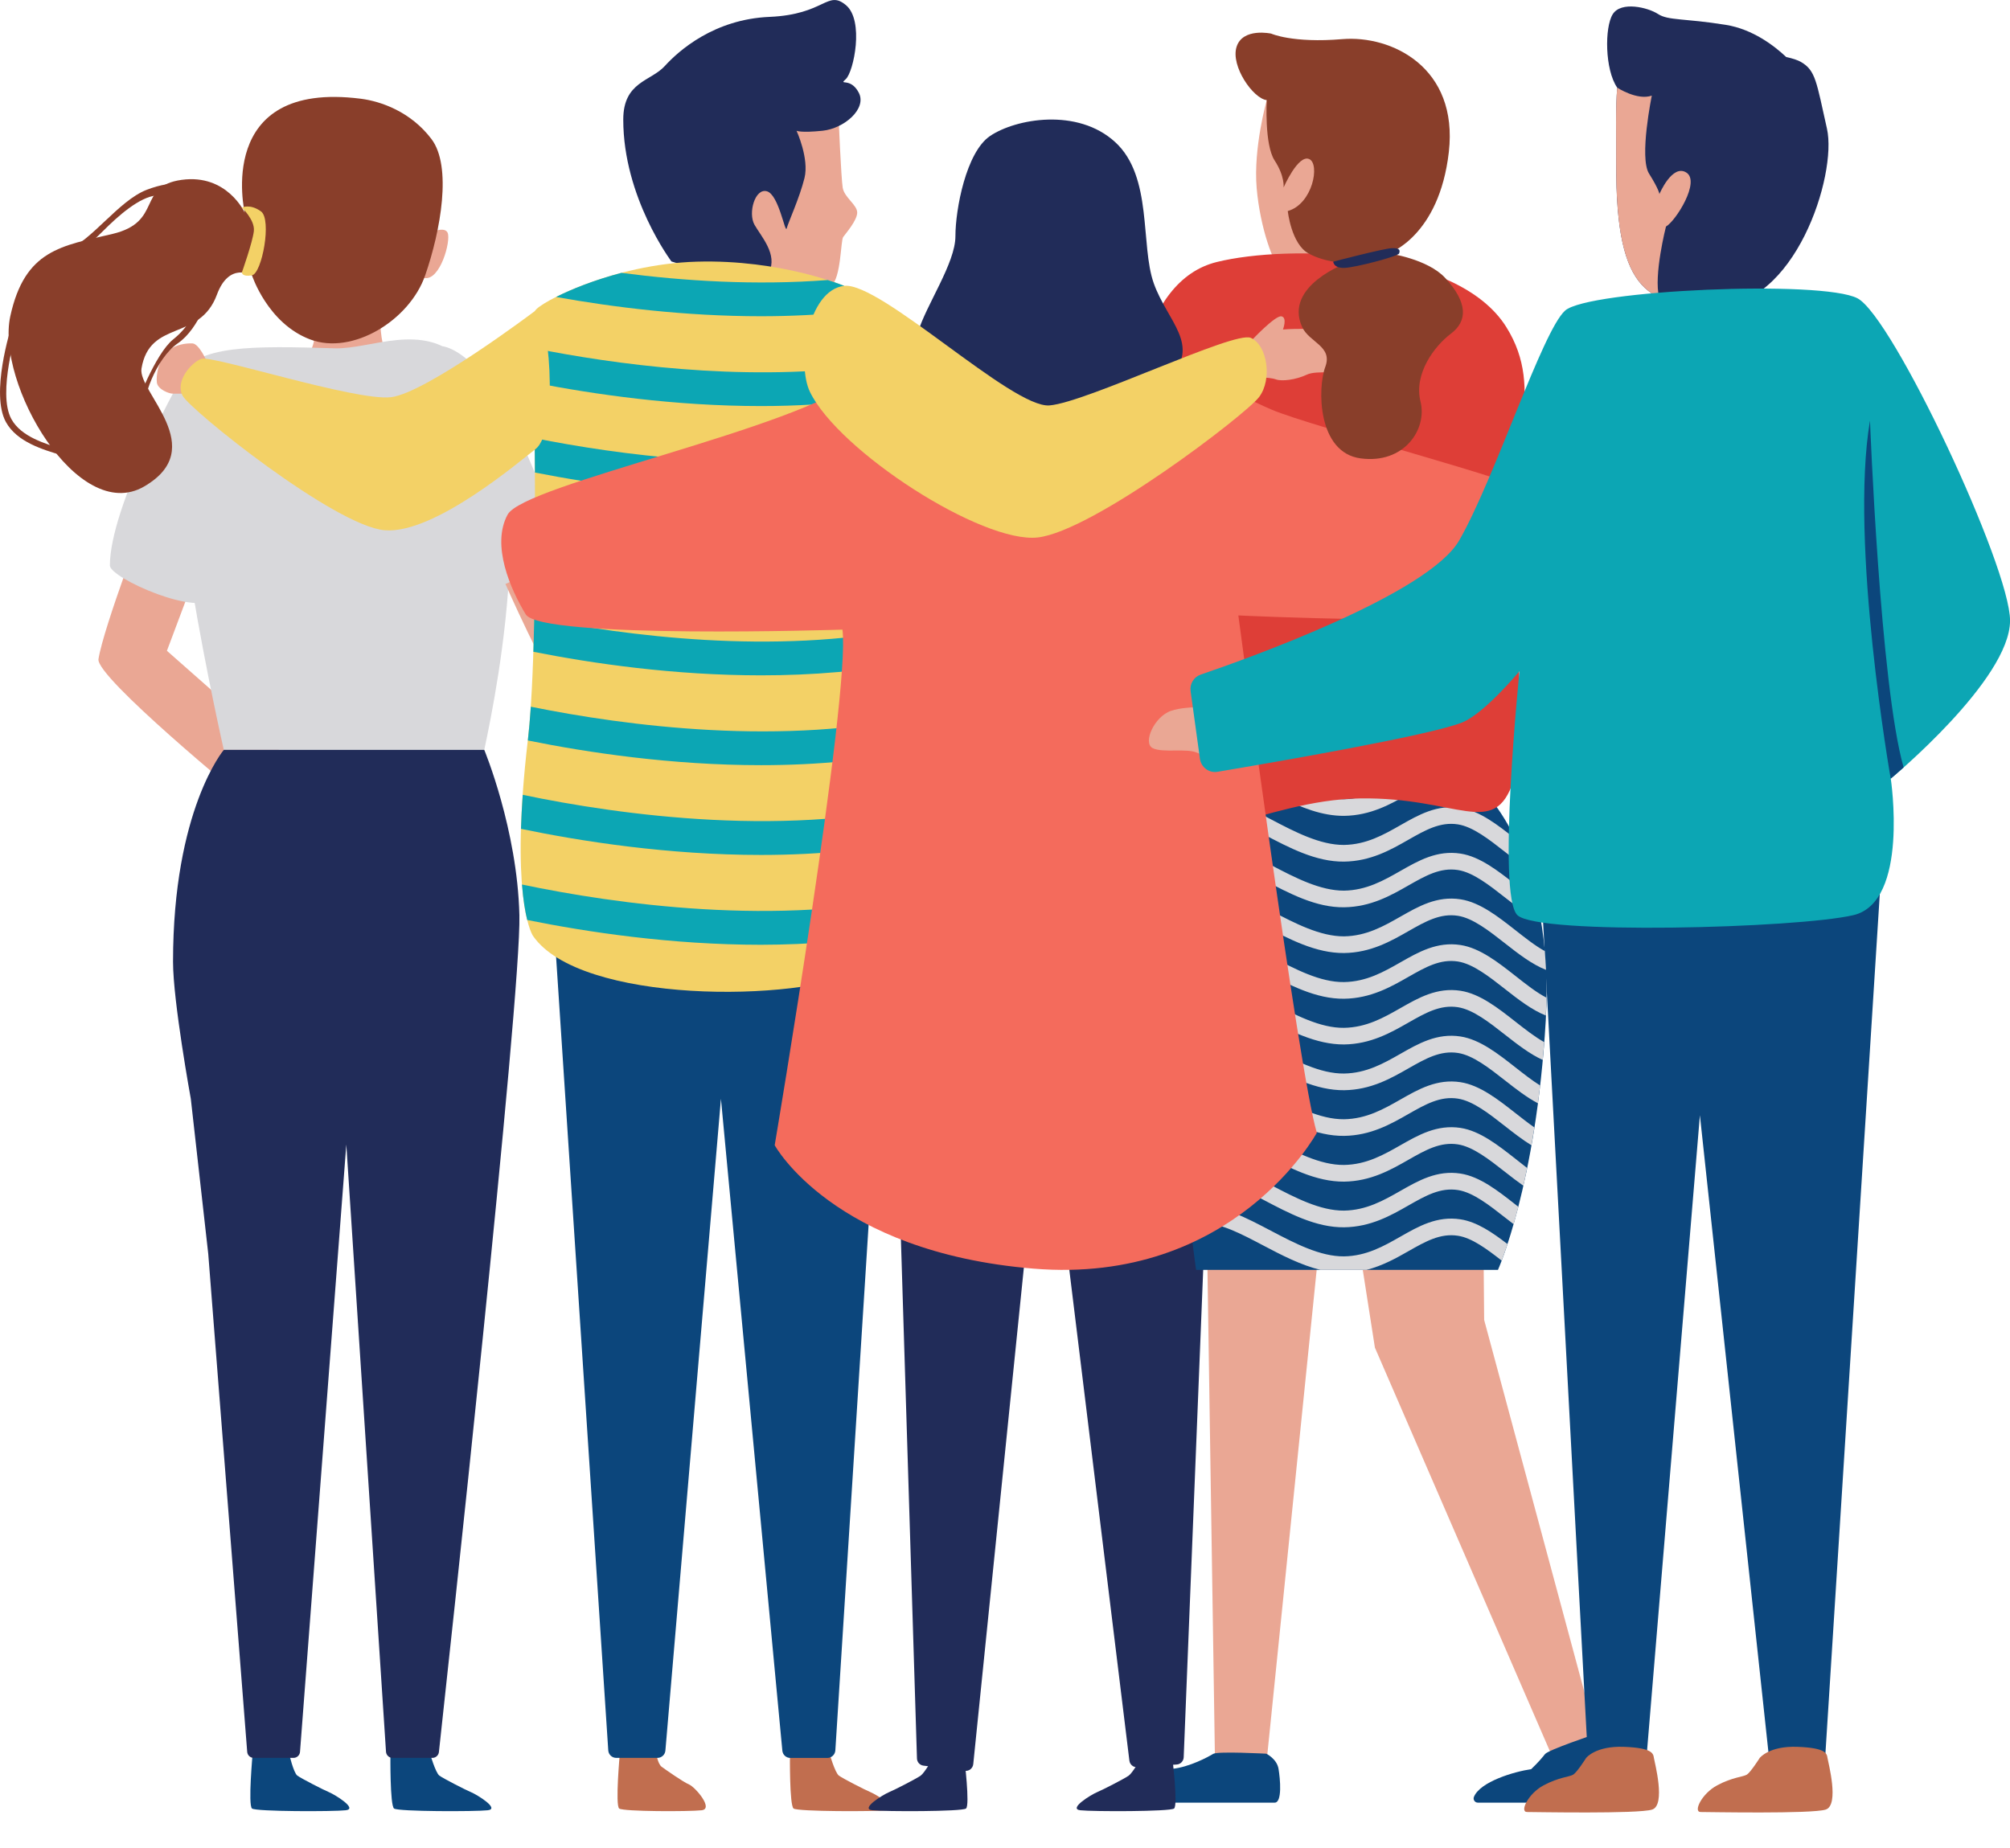 <svg xmlns="http://www.w3.org/2000/svg" width="324" height="298" viewBox="0 0 324 298" fill="none"><g clip-path="url(#clip0_509_210)"><path d="M294.491 20.728C292.794 13.182 292.682 11.384 290.327 10.003C289.767 9.674 288.926 9.409 287.933 9.2C286.035 7.41 282.552 4.704 278.179 4.006C271.493 2.93 268.914 3.332 267.272 2.264C265.623 1.188 261.299 0.153 259.961 2.296C258.64 4.407 258.68 11.247 260.69 14.137C260.41 17.34 260.554 21.684 260.53 26.484C260.434 47.919 266.183 49.123 276.433 49.332C289.246 49.605 296.189 28.267 294.491 20.728Z" fill="#212C59"></path><path d="M271.836 27.825C269.554 26.372 267.488 31.285 267.488 31.285C267.488 31.285 267.432 30.563 265.814 27.986C264.197 25.417 266.263 15.414 266.263 15.414C263.924 16.249 260.681 14.129 260.681 14.129C260.401 17.332 260.545 21.676 260.521 26.476C260.457 40.485 262.891 45.848 267.448 47.943C266.519 44.451 268.545 36.527 268.545 36.527C270.114 35.644 274.126 29.278 271.836 27.825Z" fill="#EAA794"></path><path d="M204.193 16.144C204.193 16.144 202.007 23.851 202.568 30.338C203.128 36.816 205.354 42.749 206.355 43.191C207.356 43.632 211.256 43.191 211.256 43.191L215.941 35.034L218.463 19.275L204.193 16.144Z" fill="#EAA794"></path><path d="M68.707 37.82C68.707 37.82 71.606 36.255 72.159 37.539C72.719 38.824 70.942 45.334 68.379 44.82C65.809 44.299 65.809 43.688 65.809 43.688L68.707 37.82Z" fill="#EAA794"></path><path d="M61.236 50.994C61.236 50.994 61.348 55.706 62.181 56.541C63.014 57.376 53.156 59.223 51.538 58.605C49.921 57.986 49.368 57.657 49.368 57.657C49.368 57.657 51.098 55.594 50.537 53.523C49.977 51.46 61.236 50.994 61.236 50.994Z" fill="#EAA794"></path><path d="M23.64 82.969C23.64 82.969 16.713 101.041 15.872 106.267C15.408 109.165 39.279 128.737 39.279 128.737L45.021 120.91L26.907 104.926L32.592 89.777L23.64 82.969Z" fill="#EAA794"></path><path d="M40.728 282.674C40.728 282.674 39.959 291.08 40.624 291.586C41.297 292.091 53.717 292.091 55.727 291.867C57.737 291.642 53.997 289.354 53.052 288.96C52.108 288.567 48.536 286.729 47.927 286.279C47.311 285.829 46.582 282.674 46.582 282.674H40.728Z" fill="#0C467C"></path><path d="M62.934 282.867C62.934 282.867 62.846 291.08 63.519 291.586C64.192 292.091 76.612 292.091 78.622 291.867C80.632 291.642 76.892 289.354 75.947 288.96C75.002 288.567 71.431 286.729 70.822 286.279C70.206 285.829 69.293 282.674 69.293 282.674L62.934 282.867Z" fill="#0C467C"></path><path d="M28.812 61.703C28.812 61.703 17.713 81.629 17.713 91.182C17.713 93.197 32.423 99.732 34.602 96.208C36.772 92.692 28.812 61.703 28.812 61.703Z" fill="#D8D8DB"></path><path d="M53.989 56.156C59.803 56.325 68.171 51.813 74.361 57.994C88.006 71.626 80.295 110.401 78.061 120.902H36.075C36.075 120.902 24.768 71.281 29.108 60.812C31.286 55.57 40.824 55.763 53.989 56.156Z" fill="#D8D8DB"></path><path d="M33.313 58.219C33.313 58.219 32.088 55.425 31.031 55.369C29.974 55.313 28.324 55.562 27.243 56.461C25.513 57.882 25.129 60.603 25.289 61.703C25.457 62.803 27.275 63.486 27.86 63.469C28.436 63.461 29.861 63.469 29.861 63.469L33.313 58.219Z" fill="#EAA794"></path><path d="M82.257 86.703L81.12 93.358C81.12 93.358 88.552 110.345 90.441 111.011C92.339 111.686 100.467 111.686 100.467 111.686L85.084 82.969L82.257 86.703Z" fill="#EAA794"></path><path d="M71.358 55.835C71.358 55.835 75.17 56.148 79.743 63.188C84.315 70.229 90.746 86.43 89.648 88.999C88.551 91.567 78.293 95.477 78.293 95.477L71.358 55.835Z" fill="#D8D8DB"></path><path d="M83.723 147.555C83.386 133.699 78.061 120.902 78.061 120.902H36.076C36.076 120.902 27.892 130.568 27.892 155.077C27.892 161.443 30.758 177.162 30.758 177.162L33.569 202.161L39.847 282.45C39.887 282.996 40.344 283.421 40.896 283.421H47.311C47.863 283.421 48.32 282.996 48.36 282.45L55.823 184.532L62.221 282.434C62.261 282.988 62.718 283.421 63.27 283.421H69.701C70.237 283.421 70.686 283.02 70.75 282.482C71.983 271.162 84.043 160.697 83.723 147.555Z" fill="#212C59"></path><path d="M135.165 18.77C135.165 18.77 135.582 28.66 135.838 30.25C136.086 31.839 138.176 33.011 138.176 34.272C138.176 35.532 136.335 37.627 135.918 38.213C135.502 38.799 135.582 44.804 133.996 46.073C132.411 47.349 114.353 43.327 114.353 43.327L112.815 28.491C112.807 28.491 125.468 16.674 135.165 18.77Z" fill="#EAA794"></path><path d="M108.234 42.155C108.234 42.155 100.459 31.847 100.467 19.275C100.467 13.158 104.903 13.126 107.161 10.645C109.42 8.164 115.105 3.099 124.05 2.721C132.995 2.336 133.331 -1.67 136.342 0.811C139.353 3.291 137.599 11.601 136.342 12.748C135.085 13.896 137.095 12.363 138.432 14.948C139.77 17.525 136.094 20.72 132.578 21.082C129.071 21.443 128.398 21.082 128.398 21.082C128.398 21.082 130.456 25.545 129.68 28.7C128.903 31.855 127.061 35.861 126.813 36.816C126.565 37.772 125.556 31.414 123.634 30.844C121.712 30.274 120.543 34.336 121.624 36.246C122.713 38.157 125.387 41.023 123.962 43.889C122.537 46.747 108.234 42.155 108.234 42.155Z" fill="#212C59"></path><path d="M99.915 282.674C99.915 282.674 99.146 291.08 99.811 291.586C100.483 292.091 111.086 292.091 113.096 291.867C115.106 291.642 112.039 288.109 111.086 287.716C110.141 287.323 107.258 285.3 106.649 284.85C106.033 284.4 105.769 282.674 105.769 282.674H99.915Z" fill="#C16E4F"></path><path d="M127.334 282.867C127.334 282.867 127.246 291.08 127.918 291.586C128.591 292.091 141.011 292.091 143.021 291.867C145.031 291.642 141.292 289.354 140.347 288.96C139.402 288.567 135.83 286.729 135.222 286.279C134.605 285.829 133.692 282.674 133.692 282.674L127.334 282.867Z" fill="#C16E4F"></path><path d="M238.572 137.608L239.237 212.807L257.967 282.361L250.304 283.429L221.627 217.278L215.173 175.934L204.194 283.774L195.834 283.084L193.76 147.523L238.572 137.608Z" fill="#EAA794"></path><path d="M206.091 285.187C205.827 283.574 204.121 282.747 204.121 282.747C204.121 282.747 196.281 282.329 195.561 282.771C194.848 283.22 191.725 284.914 188.962 285.187C186.48 285.428 180.329 287.114 179.288 289.715C179.112 290.157 179.441 290.638 179.921 290.638H205.466C206.715 290.646 206.363 286.801 206.091 285.187Z" fill="#0C467C"></path><path d="M259.72 281.197C258.879 279.8 256.989 279.648 256.989 279.648C256.989 279.648 249.542 282.137 249.038 282.819C248.757 283.196 247.916 284.2 246.811 285.243C244.113 285.621 238.571 287.259 237.586 289.715C237.41 290.157 237.738 290.638 238.219 290.638H249.999L261.138 286.496C262.291 286.046 260.553 282.602 259.72 281.197Z" fill="#0C467C"></path><path d="M107.49 130.568L88.432 135.93L98.049 282.217C98.097 282.899 98.658 283.421 99.338 283.421H105.977C106.65 283.421 107.202 282.907 107.258 282.241L116.211 177.162L126.109 282.257C126.173 282.923 126.725 283.429 127.39 283.429H133.364C134.045 283.429 134.605 282.899 134.653 282.217L143.606 140.731L107.49 130.568Z" fill="#0C467C"></path><path d="M248.053 135.93L255.957 283.429H265.398L274.014 179.811L285.161 283.429H294.202L303.227 140.731L267.112 130.568L248.053 135.93Z" fill="#0C467C"></path><path d="M143.605 147.555L147.81 283.517C147.826 284.111 148.274 284.601 148.859 284.673L155.537 285.508C156.202 285.589 156.811 285.107 156.883 284.433L168.35 171.904L182.051 283.871C182.132 284.505 182.692 284.97 183.325 284.922L189.683 284.489C190.292 284.449 190.772 283.951 190.804 283.333L196.145 149.779L143.605 147.555Z" fill="#212C59"></path><path d="M136.078 46.089C136.078 46.089 125.876 41.802 112.335 42.187C98.793 42.573 86.925 48.77 86.253 50.111C85.58 51.452 87.254 100.687 85.084 119.336C82.249 143.637 85.452 150.212 85.924 150.903C93.452 161.805 128.382 161.74 139.585 156.378C150.788 151.015 151.621 128.729 151.621 128.729L136.078 46.089Z" fill="#F3D166"></path><path d="M86.117 99.579C86.077 101.466 86.037 103.305 85.981 105.087C95.59 106.989 108.691 108.884 122.681 108.884C130.817 108.884 139.257 108.242 147.465 106.58L146.464 101.281C124.715 105.649 100.851 102.518 86.117 99.579Z" fill="#0CA6B4"></path><path d="M84.259 128.151C84.123 130.134 84.035 131.957 83.978 133.634C93.724 135.657 107.698 137.841 122.673 137.841C131.986 137.841 141.675 136.974 150.989 134.726C151.421 131.932 151.565 129.789 151.605 129.034C127.654 135.336 99.89 131.411 84.259 128.151Z" fill="#0CA6B4"></path><path d="M145.896 150.284C147.041 148.422 147.962 146.343 148.698 144.231C125.371 149.522 99.121 145.741 84.139 142.61C84.339 145.179 84.667 147.025 84.98 148.326C94.669 150.284 108.202 152.324 122.673 152.324C130.304 152.308 138.184 151.721 145.896 150.284Z" fill="#0CA6B4"></path><path d="M85.564 113.942C85.428 115.925 85.276 117.747 85.092 119.336C85.092 119.353 85.092 119.369 85.084 119.385C94.766 121.343 108.259 123.367 122.681 123.367C131.69 123.367 141.051 122.548 150.076 120.46L149.083 115.202C126.389 120.444 100.828 117.032 85.564 113.942Z" fill="#0CA6B4"></path><path d="M86.252 85.129C86.252 86.968 86.244 88.814 86.236 90.66C95.822 92.547 108.819 94.409 122.688 94.409C129.96 94.409 137.463 93.864 144.838 92.571L143.845 87.289C122.873 90.909 100.394 87.947 86.252 85.129Z" fill="#0CA6B4"></path><path d="M86.093 56.156C86.093 57.754 86.109 59.616 86.125 61.695C95.718 63.582 108.763 65.468 122.681 65.468C128.214 65.468 133.884 65.147 139.53 64.433L138.537 59.134C119.077 61.487 99.05 58.741 86.093 56.156Z" fill="#0CA6B4"></path><path d="M133.427 45.15C121.76 46.049 110.132 45.294 100.162 43.993C95.798 45.142 92.114 46.627 89.632 47.879C98.785 49.525 110.388 50.986 122.664 50.986C127.333 50.986 132.09 50.761 136.854 50.271L136.07 46.089C136.078 46.089 135.125 45.696 133.427 45.15Z" fill="#0CA6B4"></path><path d="M86.189 70.647C86.204 72.437 86.213 74.291 86.228 76.186C95.814 78.073 108.811 79.935 122.681 79.935C129.087 79.935 135.669 79.525 142.196 78.546L141.195 73.24C120.975 76.194 99.746 73.344 86.189 70.647Z" fill="#0CA6B4"></path><path d="M238.9 127.324C238.9 127.324 250.728 137.969 249.166 164.558C247.605 191.155 241.463 204.739 241.463 204.739H192.799C192.799 204.739 186.937 163.266 190.052 149.458C193.175 135.649 200.582 128.729 200.582 128.729L238.9 127.324Z" fill="#0C467C"></path><path d="M244.273 179.458C241.462 177.251 238.547 174.963 235.432 174.481C231.653 173.895 228.642 175.621 225.727 177.283C223.036 178.816 220.257 180.398 216.646 180.454C212.826 180.494 208.774 178.374 204.85 176.311C200.918 174.24 197.179 172.281 193.687 172.458C192.262 172.53 190.876 172.923 189.579 173.477C189.643 174.433 189.707 175.388 189.771 176.343C191.053 175.677 192.422 175.203 193.823 175.131C196.61 174.987 200.005 176.785 203.601 178.68C207.821 180.903 212.137 183.199 216.678 183.135C220.97 183.071 224.197 181.232 227.032 179.611C229.787 178.045 232.165 176.689 235.008 177.13C237.434 177.507 240.061 179.571 242.607 181.57C244.009 182.669 245.418 183.769 246.86 184.652C247.02 183.721 247.18 182.766 247.34 181.778C246.347 181.088 245.314 180.277 244.273 179.458Z" fill="#D8D8DB"></path><path d="M244.273 186.828C241.462 184.62 238.547 182.332 235.432 181.851C231.652 181.273 228.641 182.991 225.727 184.652C223.036 186.186 220.257 187.767 216.646 187.823C212.826 187.864 208.774 185.744 204.85 183.681C200.918 181.61 197.178 179.659 193.687 179.828C192.454 179.892 191.253 180.189 190.107 180.63C190.188 181.57 190.268 182.509 190.356 183.432C191.469 182.918 192.638 182.565 193.823 182.509C196.61 182.372 200.005 184.163 203.601 186.057C207.821 188.281 212.137 190.553 216.678 190.513C220.97 190.449 224.197 188.61 227.032 186.989C229.787 185.423 232.165 184.066 235.008 184.508C237.434 184.885 240.061 186.948 242.607 188.947C243.576 189.71 244.561 190.473 245.554 191.171C245.762 190.264 245.963 189.309 246.163 188.313C245.546 187.832 244.914 187.334 244.273 186.828Z" fill="#D8D8DB"></path><path d="M203.609 193.419C207.829 195.643 212.146 197.931 216.686 197.875C220.978 197.81 224.205 195.972 227.04 194.35C229.795 192.785 232.173 191.428 235.016 191.87C237.443 192.247 240.069 194.31 242.616 196.309C243.072 196.662 243.529 197.024 243.985 197.369C244.233 196.51 244.49 195.579 244.746 194.567C244.586 194.447 244.425 194.318 244.265 194.19C241.455 191.982 238.54 189.694 235.425 189.212C231.645 188.626 228.634 190.352 225.719 192.014C223.028 193.547 220.25 195.129 216.638 195.185C212.818 195.217 208.766 193.106 204.842 191.043C200.91 188.971 197.171 187.005 193.679 187.189C192.678 187.237 191.709 187.454 190.772 187.759C190.869 188.69 190.965 189.614 191.061 190.497C191.958 190.152 192.887 189.911 193.823 189.863C196.618 189.742 200.006 191.524 203.609 193.419Z" fill="#D8D8DB"></path><path d="M243 200.58C240.581 198.718 238.075 197 235.424 196.59C231.644 196.004 228.633 197.73 225.719 199.392C223.028 200.925 220.249 202.507 216.638 202.563C212.818 202.595 208.766 200.484 204.842 198.42C200.91 196.349 197.17 194.39 193.679 194.567C192.95 194.607 192.246 194.736 191.549 194.912C191.661 195.86 191.765 196.751 191.869 197.594C192.51 197.409 193.158 197.272 193.823 197.24C196.61 197.112 200.005 198.894 203.601 200.789C206.612 202.378 209.671 203.96 212.826 204.739H220.281C222.876 204.072 225.054 202.852 227.04 201.72C229.795 200.155 232.173 198.798 235.016 199.239C237.266 199.585 239.692 201.391 242.063 203.245C242.319 202.579 242.639 201.688 243 200.58Z" fill="#D8D8DB"></path><path d="M216.686 131.539C220.978 131.475 224.205 129.636 227.04 128.015C227.208 127.918 227.369 127.83 227.529 127.742L221.106 127.975C219.745 128.48 218.28 128.834 216.638 128.858C215.413 128.866 214.164 128.641 212.898 128.28L206.38 128.52C209.719 130.19 213.139 131.571 216.686 131.539Z" fill="#D8D8DB"></path><path d="M244.273 149.971C241.462 147.764 238.547 145.476 235.432 144.994C231.653 144.408 228.642 146.134 225.727 147.796C223.036 149.329 220.257 150.911 216.646 150.967C212.826 150.983 208.774 148.888 204.85 146.824C200.918 144.753 197.179 142.802 193.687 142.971C193.079 143.003 192.478 143.107 191.885 143.244C191.525 144.231 191.181 145.267 190.86 146.359C191.821 145.973 192.814 145.7 193.815 145.652C196.602 145.508 199.997 147.306 203.593 149.201C207.813 151.424 212.129 153.696 216.67 153.656C220.962 153.592 224.189 151.754 227.024 150.132C229.779 148.566 232.157 147.21 235 147.651C237.426 148.029 240.053 150.092 242.599 152.091C244.754 153.785 246.948 155.487 249.206 156.37C249.158 155.334 249.094 154.315 249.006 153.335C247.492 152.508 245.907 151.256 244.273 149.971Z" fill="#D8D8DB"></path><path d="M244.273 142.602C241.463 140.394 238.548 138.106 235.433 137.624C231.653 137.038 228.642 138.764 225.727 140.426C223.036 141.959 220.258 143.541 216.646 143.597C212.826 143.613 208.774 141.518 204.851 139.455C201.551 137.713 198.396 136.083 195.409 135.69C194.945 136.484 194.472 137.351 194.008 138.283C196.763 138.234 200.078 139.968 203.609 141.823C207.829 144.047 212.146 146.351 216.686 146.278C220.978 146.214 224.206 144.376 227.04 142.754C229.795 141.189 232.174 139.832 235.016 140.274C237.443 140.651 240.069 142.714 242.616 144.713C244.514 146.198 246.436 147.707 248.414 148.655C248.213 147.434 247.973 146.278 247.717 145.171C246.604 144.432 245.451 143.525 244.273 142.602Z" fill="#D8D8DB"></path><path d="M235.424 130.255C231.645 129.669 228.634 131.395 225.719 133.056C223.028 134.59 220.249 136.171 216.638 136.227C212.818 136.251 208.766 134.148 204.842 132.085C203.105 131.17 201.415 130.287 199.757 129.596C199.301 130.102 198.692 130.817 197.979 131.772C199.749 132.446 201.639 133.434 203.593 134.461C207.813 136.685 212.129 138.973 216.67 138.917C220.962 138.853 224.189 137.014 227.024 135.392C229.779 133.827 232.157 132.47 235 132.912C237.426 133.289 240.053 135.352 242.6 137.351C243.793 138.291 245.002 139.238 246.227 140.041C245.603 138.234 244.922 136.637 244.241 135.232C241.454 133.024 238.54 130.736 235.424 130.255Z" fill="#D8D8DB"></path><path d="M244.273 172.089C241.462 169.881 238.547 167.593 235.432 167.111C231.652 166.525 228.641 168.251 225.727 169.913C223.036 171.446 220.257 173.028 216.646 173.084C212.826 173.132 208.774 171.005 204.85 168.942C200.918 166.87 197.178 164.919 193.687 165.088C192.125 165.168 190.628 165.626 189.227 166.276C189.259 167.24 189.299 168.227 189.347 169.214C190.748 168.428 192.27 167.85 193.831 167.769C196.618 167.641 200.013 169.423 203.609 171.318C207.829 173.542 212.145 175.822 216.686 175.773C220.978 175.709 224.205 173.871 227.04 172.249C229.795 170.684 232.173 169.327 235.016 169.768C237.442 170.146 240.069 172.209 242.615 174.208C244.353 175.573 246.107 176.937 247.908 177.885C248.029 176.953 248.149 175.99 248.261 175.011C246.972 174.208 245.634 173.156 244.273 172.089Z" fill="#D8D8DB"></path><path d="M244.274 157.341C241.463 155.133 238.548 152.845 235.433 152.364C231.653 151.778 228.642 153.504 225.727 155.165C223.037 156.699 220.258 158.28 216.646 158.337C212.826 158.393 208.774 156.257 204.851 154.194C200.919 152.123 197.179 150.164 193.688 150.341C192.31 150.413 190.973 150.774 189.716 151.304C189.571 152.267 189.451 153.319 189.363 154.451C190.757 153.672 192.27 153.102 193.816 153.022C196.602 152.886 199.998 154.676 203.593 156.57C207.814 158.794 212.13 161.082 216.67 161.026C220.963 160.962 224.19 159.123 227.024 157.502C229.779 155.936 232.158 154.579 235 155.021C237.427 155.398 240.053 157.461 242.6 159.46C244.746 161.146 246.932 162.848 249.182 163.731C249.23 162.744 249.262 161.789 249.27 160.849C247.685 160.03 246.003 158.706 244.274 157.341Z" fill="#D8D8DB"></path><path d="M244.273 164.719C241.463 162.511 238.548 160.223 235.433 159.741C231.653 159.155 228.642 160.881 225.727 162.543C223.036 164.077 220.258 165.658 216.646 165.714C212.826 165.77 208.774 163.635 204.85 161.572C200.918 159.501 197.179 157.542 193.687 157.718C192.102 157.799 190.58 158.272 189.163 158.931C189.147 159.91 189.131 160.922 189.139 161.957C190.596 161.106 192.19 160.48 193.823 160.392C196.61 160.263 200.006 162.045 203.601 163.94C207.821 166.164 212.138 168.428 216.678 168.396C220.97 168.331 224.197 166.493 227.032 164.871C229.787 163.306 232.165 161.949 235.008 162.391C237.435 162.768 240.061 164.831 242.608 166.83C244.594 168.388 246.612 169.961 248.678 170.892C248.766 169.953 248.846 168.998 248.918 168.018C247.436 167.199 245.875 165.971 244.273 164.719Z" fill="#D8D8DB"></path><path d="M196.137 42.243C207.749 39.377 234.904 40.1 242.8 52.72C249.286 63.076 242.96 72.429 243.913 87.77C244.946 104.372 245.586 120.926 243.969 125.871C240.846 135.384 235.016 128.472 219.192 128.729C203.369 128.986 191.02 139.013 187.745 128.729C184.47 118.445 171.713 48.281 196.137 42.243Z" fill="#DE3E37"></path><path d="M201.703 54.928C201.703 54.928 205.555 50.817 206.556 51.002C207.549 51.187 206.804 53.121 206.804 53.121C206.804 53.121 212.154 52.696 214.884 53.627C217.623 54.558 219.481 58.805 217.871 59.64C216.254 60.475 212.362 59.6 210.64 60.411C208.918 61.222 206.62 61.535 205.627 61.157C204.634 60.78 201.335 60.78 201.335 60.78L201.703 54.928Z" fill="#EAA794"></path><path d="M184.399 55.313C189.668 57.737 198.276 63.188 204.963 66.038C211.649 68.888 245.923 77.767 247.261 79.614C248.598 81.46 248.758 95.726 243.577 98.399C238.396 101.073 199.614 99.226 199.614 99.226C199.614 99.226 209.367 173.028 212.266 182.637C212.266 182.637 198.893 207.219 166.565 204.538C134.245 201.856 124.876 184.644 124.876 184.644C124.876 184.644 137.136 112.015 135.799 101.514C135.799 101.514 87.199 103.08 84.748 99.058C82.298 95.036 79.151 87.883 81.825 82.969C84.5 78.056 128.664 69.113 138.249 61.069C147.842 53.017 173.204 50.151 184.399 55.313Z" fill="#F46B5C"></path><path d="M201.959 115.9C201.959 115.9 198.107 111.79 197.106 111.975C196.113 112.159 196.858 114.094 196.858 114.094C196.858 114.094 191.509 113.669 188.778 114.6C186.039 115.531 184.182 119.778 185.791 120.613C187.409 121.448 191.301 120.573 193.022 121.384C194.744 122.194 197.042 122.508 198.035 122.13C199.028 121.753 202.328 121.753 202.328 121.753L201.959 115.9Z" fill="#EAA794"></path><path d="M159.582 21.933C163.714 19.131 173.707 17.332 179.777 22.928C185.847 28.515 183.789 39.482 185.976 45.663C188.162 51.845 193.711 55.666 188.418 61.037C183.125 66.408 170.112 71.939 161.071 68.367C152.022 64.794 146.569 58.163 147.938 53.651C149.299 49.139 154.008 42.428 154.008 38.085C154.008 33.742 155.738 24.542 159.582 21.933Z" fill="#212C59"></path><path d="M130.561 63.188C128.367 58.669 130.225 46.763 136.079 46.089C141.932 45.414 163.161 65.87 169.183 65.364C175.205 64.858 198.941 53.298 201.615 54.47C204.29 55.642 205.123 61.173 202.953 64.023C200.783 66.873 176.246 85.643 167.277 86.654C158.317 87.658 135.222 72.782 130.561 63.188Z" fill="#F3D166"></path><path d="M86.261 50.119C86.261 50.119 68.707 63.373 63.022 64.04C57.336 64.714 34.097 57.184 32.424 57.858C30.75 58.532 28.244 61.462 29.413 63.767C30.582 66.071 53.989 84.824 62.013 85.49C70.037 86.165 83.947 74.211 86.309 72.413C90.273 69.394 88.375 49.115 86.261 50.119Z" fill="#F3D166"></path><path d="M191.918 111.429C191.758 110.257 192.438 109.141 193.551 108.764C201.311 106.114 230.26 95.766 235.225 87.112C240.966 77.101 248.598 53.394 252.281 50.079C255.957 46.763 293.746 45.085 299.432 48.104C305.118 51.122 324.008 91.351 324.008 100.061C324.008 109.615 304.781 125.534 304.781 125.534C304.781 125.534 307.792 145.428 298.759 147.547C289.734 149.666 247.933 150.79 244.594 147.547C241.247 144.304 244.93 108.218 244.93 108.218C244.93 108.218 239.293 115.033 235.681 116.487C230.372 118.614 204.45 123.061 196.258 124.434C194.889 124.667 193.615 123.712 193.423 122.339L191.918 111.429Z" fill="#0CA6B4"></path><path d="M188.971 283.429C188.971 283.429 189.916 291.08 189.251 291.586C188.579 292.091 176.158 292.091 174.148 291.867C172.138 291.642 175.878 289.354 176.823 288.96C177.768 288.567 181.339 286.729 181.948 286.279C182.565 285.829 183.734 283.774 183.734 283.774L188.971 283.429Z" fill="#212C59"></path><path d="M155.434 283.429C155.434 283.429 156.379 291.08 155.714 291.586C155.042 292.091 142.621 292.091 140.611 291.867C138.601 291.642 142.341 289.354 143.286 288.96C144.231 288.567 147.802 286.729 148.411 286.279C149.028 285.829 150.197 283.774 150.197 283.774L155.434 283.429Z" fill="#212C59"></path><path d="M255.676 283.429C255.676 283.429 257.182 281.47 261.754 281.639C266.327 281.807 266.495 282.699 266.599 283.429C266.711 284.152 268.553 291.024 266.319 291.754C264.092 292.477 247.372 292.147 246.147 292.147C244.922 292.147 246.315 289.185 248.821 287.844C251.328 286.504 253.002 286.504 253.61 286.11C254.227 285.717 255.676 283.429 255.676 283.429Z" fill="#C16E4F"></path><path d="M283.656 283.429C283.656 283.429 285.161 281.47 289.734 281.639C294.306 281.807 294.474 282.699 294.579 283.429C294.691 284.152 296.532 291.024 294.298 291.754C292.072 292.477 275.351 292.147 274.126 292.147C272.901 292.147 274.294 289.185 276.801 287.844C279.307 286.504 280.981 286.504 281.598 286.11C282.206 285.717 283.656 283.429 283.656 283.429Z" fill="#C16E4F"></path><path d="M58.17 15.92C61.413 16.337 66.194 17.999 69.541 22.406C72.888 26.814 71.046 37.146 68.54 44.387C66.033 51.628 56.832 57.32 49.977 54.719C43.123 52.126 40.616 44.387 40.616 44.387C40.616 44.387 36.941 42.163 34.971 47.494C32.168 55.096 24.144 51.452 22.807 59.415C22.174 63.181 33.922 72.244 23.223 78.442C12.524 84.639 -0.681 61.76 1.658 50.994C4.004 40.228 9.938 39.65 18.13 37.716C26.322 35.781 21.966 30.009 29.285 28.997C36.604 27.994 39.447 34.28 39.447 34.28C39.447 34.28 34.458 12.893 58.17 15.92Z" fill="#893E2A"></path><path d="M38.99 33.469C38.99 33.469 40.279 32.794 42.065 34.079C43.851 35.363 42.233 44.082 40.616 44.387C38.998 44.692 38.99 43.929 38.99 43.929C38.99 43.929 40.72 39.048 40.92 37.258C41.12 35.476 38.99 33.469 38.99 33.469Z" fill="#F3D166"></path><path d="M31.311 29.776C31.311 29.776 28.188 28.829 23.623 30.611C19.051 32.401 14.751 38.904 10.635 40.389C6.519 41.874 6.519 41.874 6.519 41.874L11.075 42.235C11.075 42.235 14.31 39.554 16.649 37.21C18.987 34.866 22.486 31.735 25.249 31.51C28.02 31.285 31.311 29.776 31.311 29.776Z" fill="#893E2A"></path><path d="M33.929 46.843C33.929 46.843 32.256 52.889 28.66 55.353C25.065 57.818 22.726 64.778 23.479 65.95C24.232 67.122 21.894 65.46 21.894 65.46C21.894 65.46 24.985 57.063 27.916 54.719C30.838 52.375 31.319 50.079 31.319 50.079L33.929 46.843Z" fill="#893E2A"></path><path d="M12.901 74.492C12.388 74.123 11.251 73.785 9.938 73.392C6.895 72.493 2.723 71.257 0.953 68.045C-1.57 63.469 1.714 53.017 1.858 52.575L2.811 52.88C2.779 52.985 -0.481 63.365 1.834 67.564C3.403 70.422 7.351 71.586 10.234 72.437C11.691 72.87 12.853 73.207 13.501 73.689L12.901 74.492Z" fill="#893E2A"></path><path d="M204.906 5.419C204.906 5.419 200.333 4.415 199.332 7.538C198.331 10.661 202.031 15.92 204.193 16.144C204.193 16.144 203.793 23.297 205.458 25.866C207.132 28.435 206.908 30.226 206.908 30.226C206.908 30.226 209.246 24.863 211.032 25.642C212.818 26.42 211.593 32.907 207.581 34.023C207.581 34.023 208.141 39.329 210.928 40.863C213.715 42.396 217.11 42.396 217.11 42.396C217.11 42.396 206.884 46.065 209.895 52.712C211.04 55.233 214.876 55.803 213.627 59.158C212.369 62.514 212.329 72.983 219.336 73.906C226.351 74.837 230.091 69.21 228.978 64.746C227.865 60.274 231.204 55.811 233.879 53.796C236.553 51.781 236.649 48.826 232.958 44.812C230.115 41.722 223.845 40.847 223.845 40.847C223.845 40.847 231.981 38.149 233.542 24.518C235.104 10.886 224.357 5.644 216.357 6.31C208.365 6.984 204.906 5.419 204.906 5.419Z" fill="#893E2A"></path><path d="M214.908 42.187C214.908 42.187 214.932 43.247 216.718 43.191C218.504 43.135 225.359 41.328 225.527 40.863C225.695 40.397 225.695 39.955 224.358 40.012C223.02 40.06 214.908 42.187 214.908 42.187Z" fill="#212C59"></path><path d="M304.772 125.542C304.772 125.542 305.581 124.868 306.855 123.736C303.051 110.466 301.433 67.805 301.433 67.805C298.086 87.497 304.772 125.542 304.772 125.542Z" fill="#0C467C"></path></g><defs><clipPath id="clip0_509_210"><rect width="324" height="298" fill="white"></rect></clipPath></defs></svg>